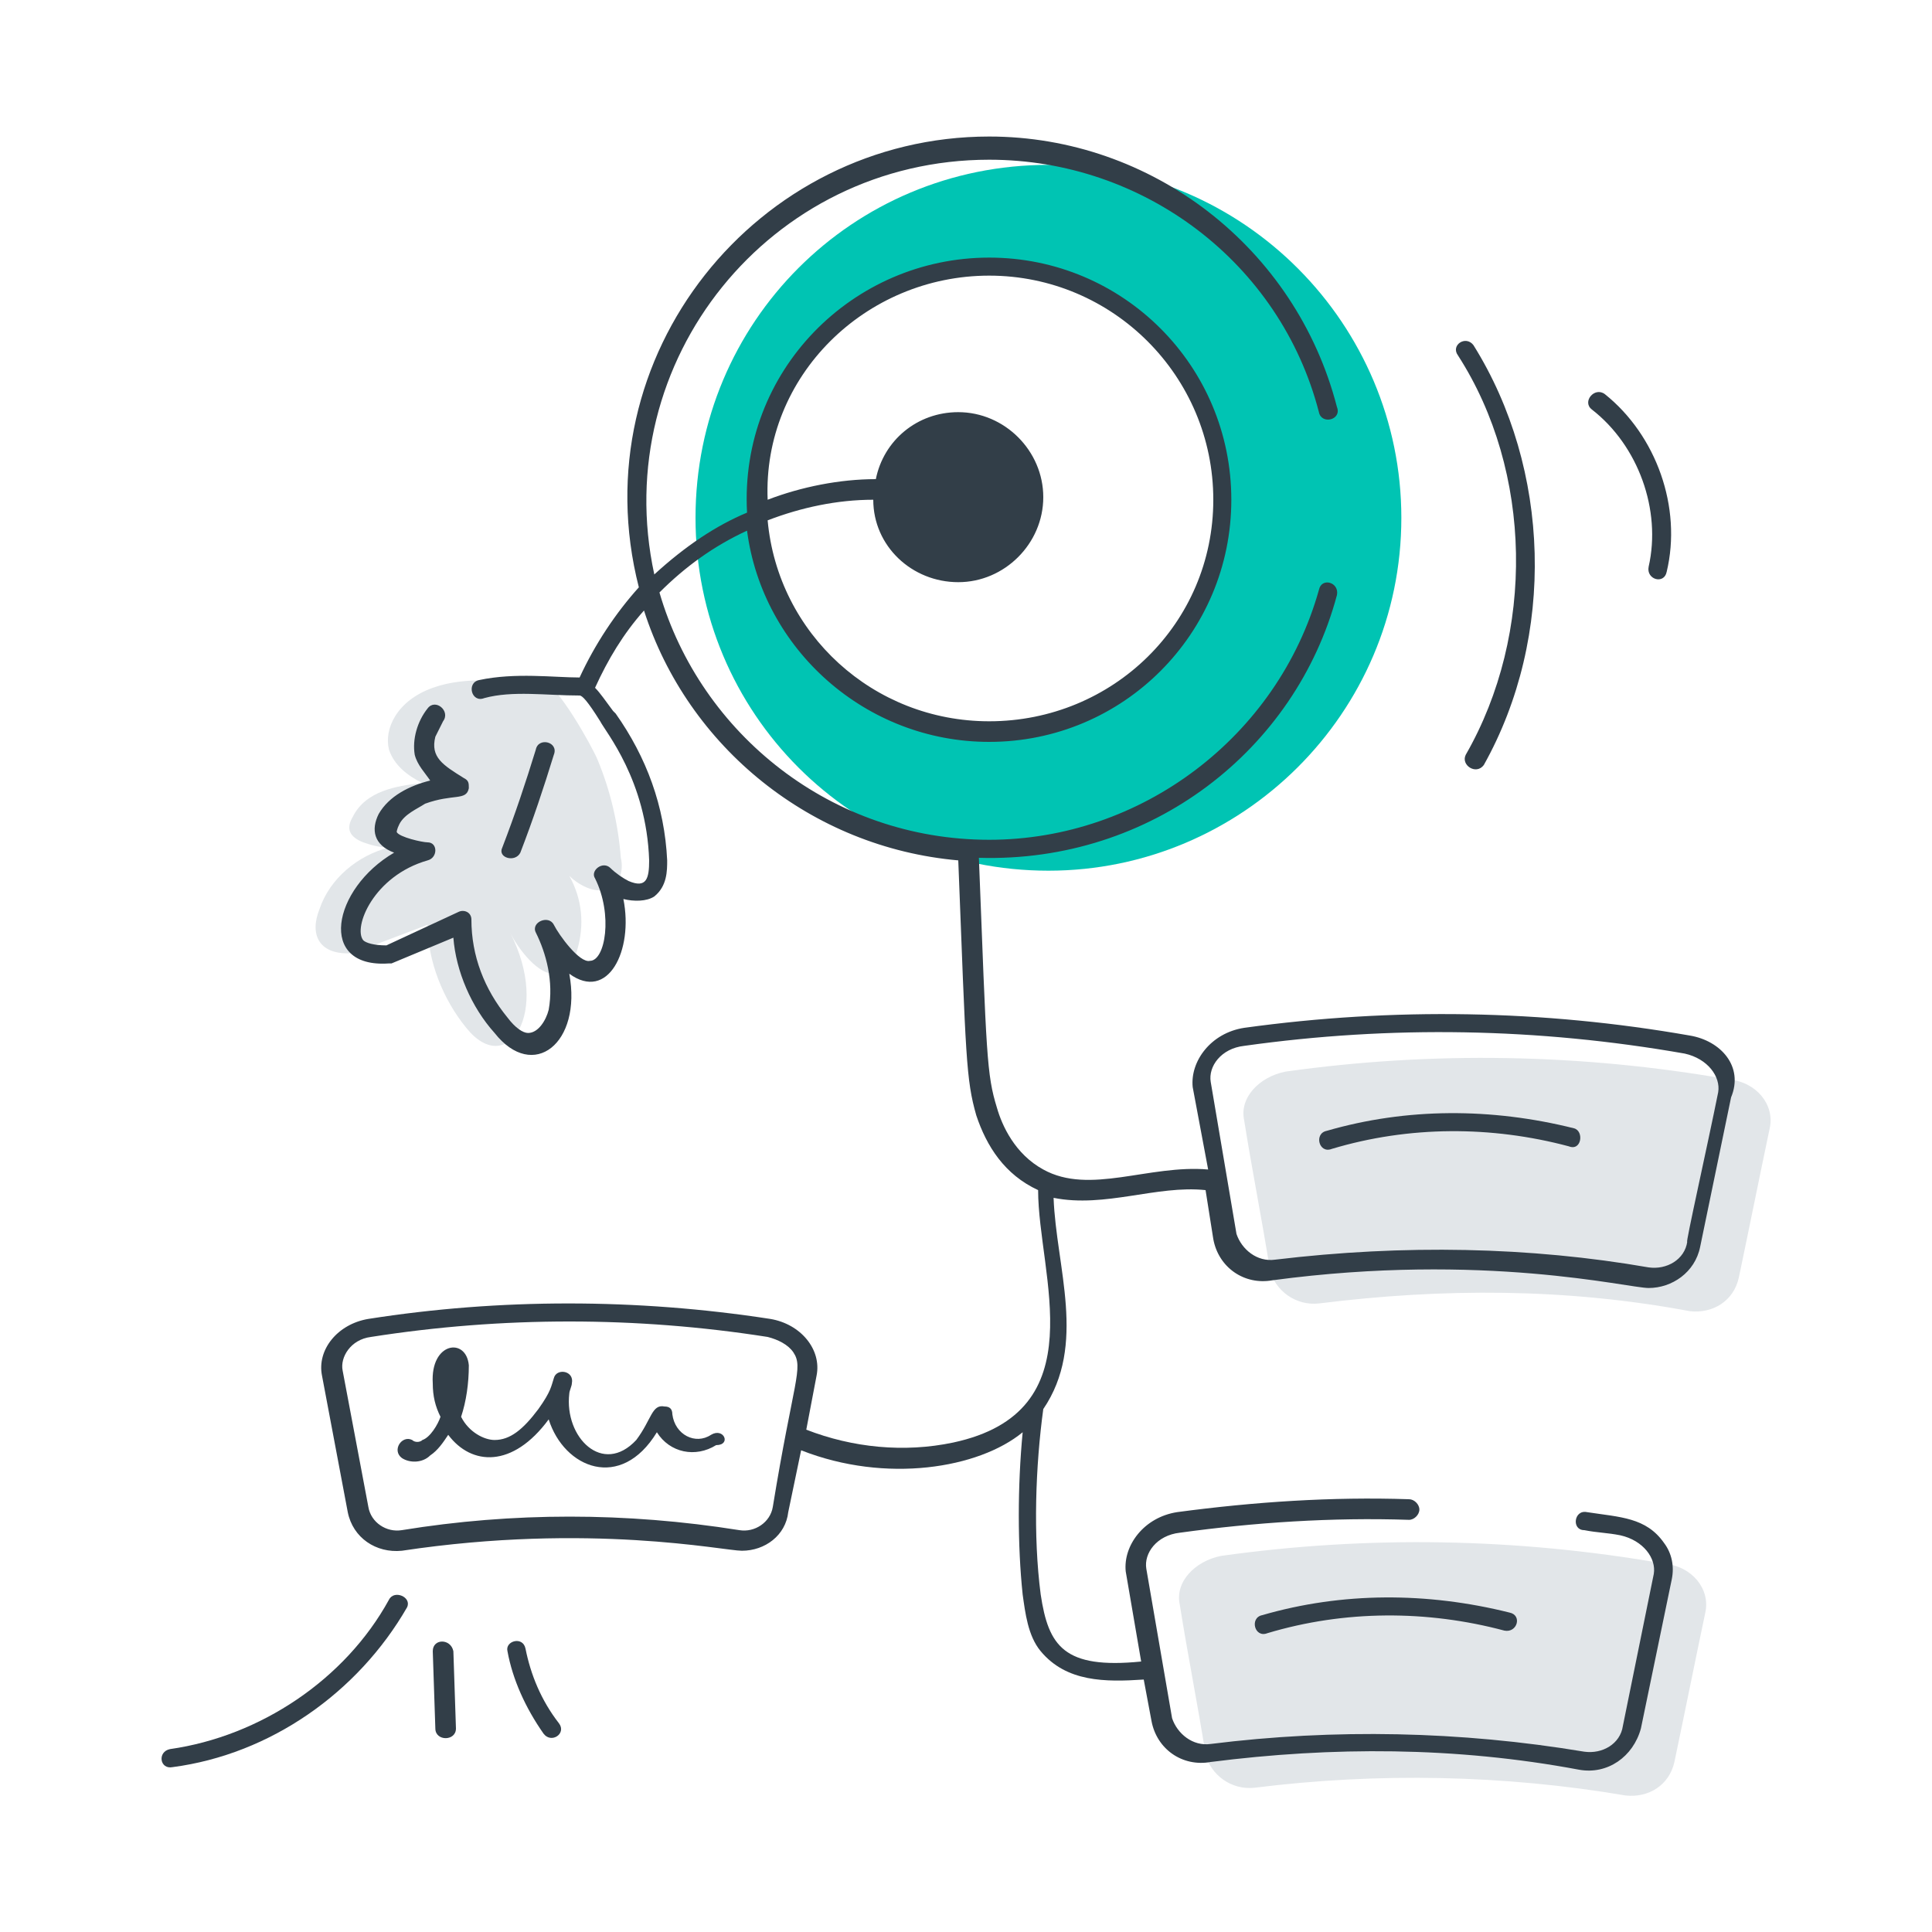<?xml version="1.0" encoding="utf-8"?>
<!-- Generator: Adobe Illustrator 24.0.1, SVG Export Plug-In . SVG Version: 6.00 Build 0)  -->
<svg version="1.1" id="Layer_1" xmlns="http://www.w3.org/2000/svg" xmlns:xlink="http://www.w3.org/1999/xlink" x="0px" y="0px"
	 viewBox="0 0 75 75" style="enable-background:new 0 0 75 75;" xml:space="preserve">
<style type="text/css">
	.st0{fill:#E2E6E9;}
	.st1{fill:#00C4B3;}
	.st2{fill:#323E48;}
</style>
<g>
	<path class="st0" d="M68.7,43.8c-0.4,1.9-0.8,3.9-1.2,5.8c-0.2,0.9-1,1.4-1.9,1.3C60.8,50,56,50,51.2,50.6
		c-0.9,0.1-1.7-0.5-1.9-1.3c-0.3-1.9-0.7-3.9-1-5.8c-0.2-0.9,0.6-1.7,1.6-1.9c5.7-0.8,11.5-0.7,17.2,0.3
		C68.2,42,68.9,42.9,68.7,43.8z"/>
</g>
<g>
	<path class="st0" d="M66.2,62.6c-0.4,1.9-0.8,3.9-1.2,5.8c-0.2,0.9-1,1.4-1.9,1.3c-4.7-0.8-9.6-0.9-14.4-0.3
		c-0.9,0.1-1.7-0.5-1.9-1.3c-0.3-1.9-0.7-3.9-1-5.8c-0.2-0.9,0.6-1.7,1.6-1.9c5.7-0.8,11.5-0.7,17.2,0.3
		C65.7,60.8,66.4,61.7,66.2,62.6z"/>
</g>
<g>
	<path class="st1" d="M40.7,6.4c-7.6,0-13.7,6.1-13.7,13.7c0,7.6,6.1,13.7,13.7,13.7c7.5,0,13.7-6.1,13.7-13.7
		C54.4,12.6,48.3,6.4,40.7,6.4z M38.4,28.4c-5,0-9.1-4.1-9.1-9.1c0-5,4.1-9.1,9.1-9.1c5,0,9.1,4.1,9.1,9.1
		C47.4,24.4,43.4,28.4,38.4,28.4z"/>
</g>
<g>
	<path class="st0" d="M16.6,35.9c0,1.4,0.6,2.9,1.5,4c1.6,2,3.3-0.6,1.7-3.7c0.3,0.6,1.1,1.7,1.8,1.6c0.4,0,0.7-0.5,0.8-0.9
		c0.3-1,0.2-2-0.3-2.9c0.2,0.2,0.5,0.4,0.8,0.5c0.3,0.1,0.7,0.1,0.9-0.1c0.3-0.2,0.4-0.7,0.3-1.1c-0.1-1.3-0.4-2.6-0.9-3.8
		c-0.2-0.5-1.6-3-2.1-3c-1.4,0-2.9-0.3-4.3,0.2c-1.4,0.5-1.9,1.6-1.7,2.4c0.2,0.6,0.7,1,1.3,1.3c-1,0.1-2.2,0.3-2.7,1.3
		c-0.3,0.5-0.1,0.8,0.4,1c0.3,0.1,0.6,0.2,1,0.2c-1.2,0.3-2.3,1.2-2.7,2.4c-0.4,1,0,1.8,1.3,1.7L16.6,35.9z"/>
</g>
<g>
	<path class="st2" d="M65.6,40.2c-5.7-1-11.5-1.1-17.3-0.3c-1.3,0.2-2.1,1.3-2,2.3l0.6,3.2c-2.3-0.2-4.6,1-6.4,0
		c-1.1-0.6-1.6-1.7-1.8-2.4c-0.4-1.3-0.4-2-0.7-9.7c6.7,0.2,12.3-4.2,13.9-10.2c0.1-0.5-0.6-0.7-0.7-0.2c-1.6,5.7-6.9,9.7-12.8,9.7
		c-6.1,0-11.2-4.1-12.8-9.6c1-1,2.1-1.8,3.4-2.4c0.6,4.6,4.6,8.2,9.4,8.2c5.2,0,9.4-4.2,9.4-9.4c0-5.2-4.2-9.4-9.4-9.4
		c-5.3,0-9.7,4.4-9.4,9.9c-1.2,0.5-2.4,1.3-3.6,2.4c-1.8-8.3,4.5-16.1,13-16.1c6,0,11.3,4,12.8,9.8c0.1,0.5,0.9,0.3,0.7-0.2
		C50.3,9.6,44.7,5.3,38.4,5.3c-9,0-15.9,8.5-13.6,17.5c-0.9,1-1.7,2.2-2.3,3.5c0,0,0,0,0,0c-1,0-2.5-0.2-3.9,0.1
		c-0.5,0.1-0.3,0.9,0.2,0.7c1.1-0.3,2.4-0.1,3.7-0.1c0.1,0,0.3,0.2,0.8,1c0.2,0.4,1.8,2.3,1.9,5.4c0,0.7-0.1,1.1-0.8,0.8
		c-0.2-0.1-0.5-0.3-0.7-0.5c-0.3-0.3-0.8,0.1-0.6,0.4c0.7,1.4,0.4,3.2-0.2,3.2c-0.4,0.1-1.2-1-1.4-1.4c-0.2-0.4-0.9-0.1-0.7,0.3
		c0.4,0.8,0.7,1.9,0.5,3c-0.1,0.4-0.4,0.9-0.8,0.9c-0.2,0-0.5-0.2-0.8-0.6c-0.9-1.1-1.4-2.4-1.4-3.8c0-0.3-0.3-0.4-0.5-0.3L15,36.7
		c-0.5,0-0.8-0.1-0.9-0.2c-0.4-0.5,0.4-2.5,2.5-3.1c0.4-0.1,0.4-0.7,0-0.7c-0.2,0-1.1-0.2-1.2-0.4c0,0,0-0.1,0.1-0.3
		c0.2-0.4,0.7-0.6,1-0.8c1.1-0.4,1.6-0.1,1.7-0.6c0-0.2,0-0.3-0.2-0.4c-0.8-0.5-1.3-0.8-1.1-1.6c0.1-0.2,0.2-0.4,0.3-0.6
		c0.3-0.4-0.3-0.9-0.6-0.5c-0.4,0.5-0.6,1.2-0.5,1.8c0.1,0.4,0.4,0.7,0.6,1c-0.8,0.2-1.6,0.6-2,1.3c-0.3,0.6-0.2,1.2,0.6,1.5
		c-2.4,1.4-3,4.5-0.2,4.3c0,0,0.1,0,0.1,0l2.4-1c0.1,1.3,0.7,2.7,1.6,3.7c1.5,1.9,3.4,0.4,2.9-2.3c1.5,1.1,2.5-0.9,2.1-2.9
		c0.4,0.1,0.9,0.1,1.2-0.1c0.5-0.4,0.5-1,0.5-1.4c-0.1-2.1-0.8-4-2-5.7l-0.1-0.1c-0.3-0.4-0.5-0.7-0.7-0.9c0.5-1.1,1.1-2.1,1.9-3
		c1.7,5.3,6.5,9.2,12.2,9.7c0.3,7.7,0.3,8.5,0.7,9.9c0.4,1.2,1.1,2.3,2.4,2.9c0,3.3,2.3,8.6-3.3,9.8c-1.9,0.4-3.9,0.2-5.7-0.5
		l0.4-2.1c0.2-1-0.6-2-1.8-2.2c-5.2-0.8-10.5-0.8-15.6,0c-1.2,0.2-2,1.2-1.8,2.2l1,5.3c0.2,1,1.1,1.6,2.1,1.5c7.3-1.1,12.5,0,13.2,0
		c0.9,0,1.7-0.6,1.8-1.5l0.5-2.4c3.3,1.3,6.9,0.7,8.6-0.7c-0.2,2.1-0.2,4.4,0,6.3c0.1,0.7,0.2,1.6,0.7,2.2c1,1.2,2.5,1.2,4,1.1
		l0.3,1.6c0.2,1.1,1.2,1.8,2.3,1.6c4.7-0.6,9.5-0.6,14.3,0.3c1.1,0.2,2.1-0.5,2.4-1.6l1.2-5.8c0.1-0.5,0-1-0.3-1.4
		c-0.7-1-1.7-1-3-1.2c-0.5-0.1-0.6,0.7-0.1,0.7c0.5,0.1,0.9,0.1,1.4,0.2c0.9,0.2,1.4,0.9,1.3,1.5L63,67c-0.1,0.7-0.8,1.1-1.5,1
		c-4.8-0.8-9.7-0.9-14.5-0.3c-0.7,0.1-1.3-0.4-1.5-1l-1-5.8c-0.1-0.6,0.4-1.3,1.3-1.4c2.9-0.4,5.9-0.6,8.9-0.5
		c0.2,0,0.4-0.2,0.4-0.4s-0.2-0.4-0.4-0.4c-3-0.1-6,0.1-9,0.5c-1.3,0.2-2.1,1.3-2,2.3l0.6,3.5c-3,0.3-3.6-0.6-3.9-2.6
		c-0.3-2.3-0.2-5,0.1-7.2c1.7-2.5,0.5-5.5,0.4-8.2c2,0.4,4-0.5,5.9-0.3l0.3,1.9c0.2,1.1,1.2,1.8,2.3,1.6c8.2-1.1,13.8,0.3,14.6,0.3
		c0.9,0,1.8-0.6,2-1.6l1.2-5.8C67.7,41.4,66.8,40.4,65.6,40.2z M38.4,10.7c4.8,0,8.7,3.9,8.7,8.7S43.2,28,38.4,28
		c-4.5,0-8.2-3.4-8.6-7.8c1.3-0.5,2.7-0.8,4.1-0.8c0,1.8,1.5,3.2,3.3,3.2c1.8,0,3.3-1.5,3.3-3.3s-1.5-3.3-3.3-3.3
		c-1.6,0-2.9,1.1-3.2,2.6c-1.4,0-2.9,0.3-4.2,0.8C29.6,14.6,33.6,10.7,38.4,10.7z M30,58.5c-0.1,0.6-0.7,1-1.3,0.9
		c-4.4-0.7-8.8-0.7-13.1,0c-0.6,0.1-1.2-0.3-1.3-0.9l-1-5.3c-0.1-0.5,0.3-1.2,1.1-1.3c5.1-0.8,10.3-0.8,15.4,0
		c0.4,0.1,0.8,0.3,1,0.6C31.2,53.1,30.8,53.6,30,58.5z M65.5,48.2c-0.1,0.7-0.8,1.1-1.5,1c-4.6-0.8-9.5-0.9-14.5-0.3
		c-0.7,0.1-1.3-0.4-1.5-1L47,42c-0.1-0.6,0.4-1.3,1.3-1.4c5.7-0.8,11.4-0.7,17.1,0.3c0.9,0.2,1.4,0.9,1.3,1.5
		C66.3,44.4,65.4,48.4,65.5,48.2z"/>
	<path class="st2" d="M27.6,55.7c-0.6,0.4-1.4,0-1.5-0.8c0-0.2-0.1-0.3-0.3-0.3c-0.5-0.1-0.5,0.5-1.1,1.3c-1.3,1.4-2.8-0.1-2.6-1.8
		c0-0.1,0.1-0.3,0.1-0.4c0.1-0.5-0.6-0.6-0.7-0.2c-0.1,0.3-0.1,0.5-0.6,1.2c-0.6,0.8-1.1,1.2-1.7,1.2c-0.4,0-1-0.3-1.3-0.9
		c0.2-0.6,0.3-1.3,0.3-2c-0.1-1.1-1.5-0.9-1.4,0.7c0,0.5,0.1,0.9,0.3,1.3c-0.1,0.3-0.4,0.8-0.7,0.9c-0.1,0.1-0.3,0.1-0.4,0
		c-0.4-0.2-0.8,0.4-0.4,0.7c0.3,0.2,0.8,0.2,1.1-0.1c0.3-0.2,0.5-0.5,0.7-0.8c0.9,1.2,2.5,1.3,3.9-0.6c0.6,1.9,2.8,2.8,4.2,0.5
		c0.5,0.8,1.5,1,2.3,0.5C28.4,56.1,28.1,55.4,27.6,55.7z"/>
	<path class="st2" d="M61.1,43.8c-3.2-0.8-6.5-0.8-9.6,0.1c-0.5,0.1-0.3,0.9,0.2,0.7c3-0.9,6.2-0.9,9.2-0.1
		C61.4,44.7,61.5,43.9,61.1,43.8z"/>
	<path class="st2" d="M49,62.7c-0.5,0.1-0.3,0.9,0.2,0.7c3-0.9,6.2-0.9,9.2-0.1c0.5,0.1,0.7-0.6,0.2-0.7
		C55.4,61.8,52.1,61.8,49,62.7z"/>
	<path class="st2" d="M20.2,33.1c0.5-1.3,0.9-2.5,1.3-3.8c0.2-0.5-0.6-0.7-0.7-0.2c-0.4,1.3-0.8,2.5-1.3,3.8
		C19.3,33.3,20,33.5,20.2,33.1z"/>
	<path class="st2" d="M56.9,29.3c-0.2,0.4,0.4,0.8,0.7,0.4c2.8-5,2.6-11.5-0.4-16.3c-0.3-0.4-0.9,0-0.6,0.4
		C59.5,18.3,59.6,24.6,56.9,29.3z"/>
	<path class="st2" d="M64,22c-0.1,0.5,0.6,0.7,0.7,0.2c0.6-2.5-0.4-5.3-2.4-6.9c-0.4-0.3-0.9,0.3-0.5,0.6C63.6,17.3,64.5,19.8,64,22
		z"/>
	<path class="st2" d="M15.1,62.1c-1.7,3.1-5,5.3-8.5,5.8c-0.5,0.1-0.4,0.8,0.1,0.7c3.8-0.5,7.2-2.9,9.1-6.2
		C16,62,15.3,61.7,15.1,62.1z"/>
	<path class="st2" d="M16.8,64.1l0.1,3c0,0.5,0.8,0.5,0.8,0l-0.1-3C17.5,63.6,16.8,63.6,16.8,64.1z"/>
	<path class="st2" d="M20.4,64c-0.1-0.5-0.8-0.3-0.7,0.1c0.2,1.1,0.7,2.2,1.4,3.2c0.3,0.4,0.9,0,0.6-0.4C21,66,20.6,65,20.4,64z"/>
</g>
</svg>
